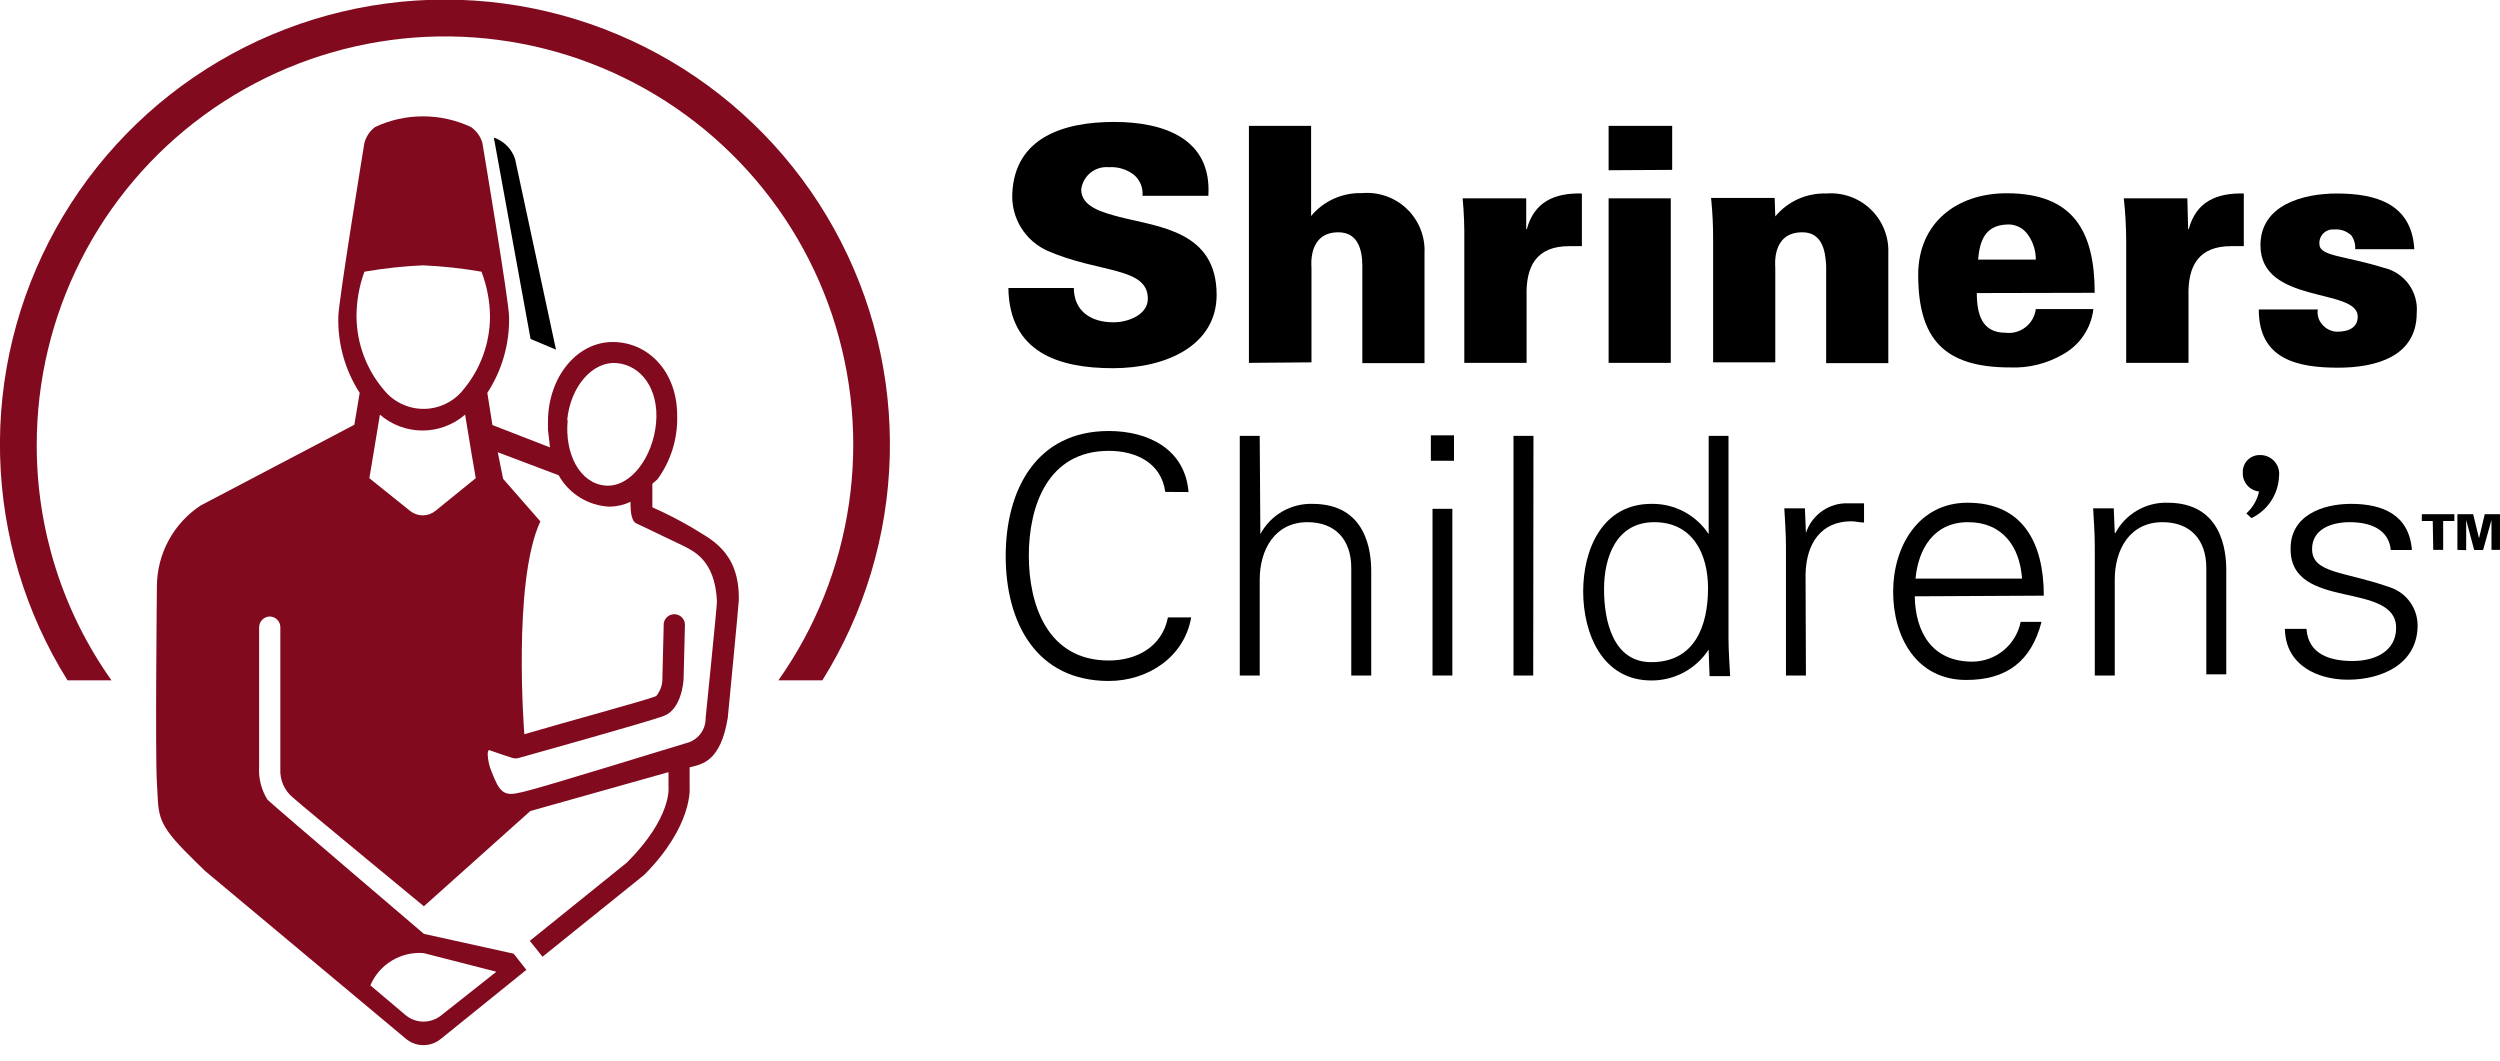 <?xml version="1.0" encoding="UTF-8"?>
<svg xmlns="http://www.w3.org/2000/svg" width="132" height="56" viewBox="0 0 132 56" fill="none">
  <g id="logoshc_1 2" clip-path="url(#clip0_1962_12521)">
    <path id="Vector" d="M128.449 27.51H127.872V27.148H129.59V27.51H128.999V29.034H128.476L128.449 27.51Z" fill="black"></path>
    <path id="Vector_2" d="M129.751 29.034V27.148H130.583L130.892 28.423L131.194 27.148H132.007V29.034H131.55V27.457L131.107 29.041H130.637L130.214 27.457V29.048L129.751 29.034Z" fill="black"></path>
    <path id="Vector_3" d="M60.324 10.338C60.343 10.131 60.312 9.922 60.234 9.73C60.156 9.537 60.032 9.366 59.874 9.231C59.491 8.937 59.013 8.793 58.532 8.828C58.186 8.799 57.843 8.905 57.573 9.124C57.304 9.344 57.13 9.658 57.088 10.002C57.088 10.915 58.189 11.211 59.102 11.453C61.197 11.99 64.238 12.198 64.238 15.568C64.238 18.199 61.647 19.441 58.76 19.441C55.873 19.441 53.295 18.595 53.242 15.205H56.699C56.699 16.38 57.545 17.018 58.793 17.018C59.586 17.018 60.606 16.608 60.606 15.776C60.606 14.084 58.048 14.433 55.33 13.252C54.744 12.995 54.25 12.566 53.914 12.021C53.578 11.477 53.416 10.843 53.45 10.204C53.584 7.25 56.182 6.438 58.82 6.438C61.459 6.438 63.989 7.317 63.801 10.338H60.324Z" fill="black"></path>
    <path id="Vector_4" d="M65.943 19.159V6.646H69.226V11.406C69.552 11.013 69.963 10.701 70.429 10.491C70.894 10.282 71.401 10.181 71.911 10.197C72.342 10.158 72.777 10.213 73.186 10.356C73.595 10.499 73.968 10.728 74.281 11.027C74.594 11.327 74.839 11.69 75 12.092C75.161 12.495 75.234 12.926 75.214 13.359V19.173H71.931V14.03C71.931 13.178 71.689 12.265 70.669 12.265C69.044 12.265 69.246 14.044 69.246 14.151V19.132L65.943 19.159Z" fill="black"></path>
    <path id="Vector_5" d="M80.584 12.097H80.618C81 10.667 82.068 10.177 83.524 10.217V12.997C83.283 12.997 83.055 12.997 82.853 12.997C81.141 12.997 80.55 14.03 80.604 15.682V19.159H77.315V12.688C77.325 11.948 77.296 11.209 77.228 10.473H80.584V12.097Z" fill="black"></path>
    <path id="Vector_6" d="M84.935 8.989V6.646H88.291V8.969L84.935 8.989ZM84.935 19.159V10.473H88.217V19.159H84.935Z" fill="black"></path>
    <path id="Vector_7" d="M93.735 11.426C94.062 11.033 94.473 10.721 94.938 10.511C95.404 10.302 95.911 10.201 96.421 10.217C96.849 10.182 97.279 10.238 97.684 10.381C98.089 10.524 98.459 10.752 98.769 11.049C99.08 11.346 99.323 11.706 99.484 12.104C99.645 12.502 99.72 12.93 99.703 13.359V19.173H96.421V14.03C96.38 13.178 96.179 12.265 95.159 12.265C93.527 12.265 93.735 14.044 93.735 14.151V19.132H90.453V12.688C90.457 11.941 90.421 11.195 90.345 10.452H93.702L93.735 11.426Z" fill="black"></path>
    <path id="Vector_8" d="M104.376 15.474C104.376 16.595 104.651 17.568 105.879 17.568C106.067 17.593 106.258 17.58 106.441 17.53C106.624 17.48 106.795 17.395 106.945 17.279C107.094 17.163 107.22 17.018 107.313 16.854C107.407 16.689 107.467 16.508 107.49 16.32H110.531C110.472 16.824 110.292 17.307 110.005 17.727C109.719 18.146 109.335 18.49 108.887 18.73C108.053 19.207 107.101 19.44 106.141 19.401C102.664 19.401 101.281 17.917 101.281 14.507C101.281 11.755 103.335 10.204 105.946 10.204C109.477 10.204 110.599 12.218 110.599 15.46L104.376 15.474ZM107.49 13.708C107.494 13.245 107.353 12.792 107.088 12.412C106.965 12.226 106.794 12.075 106.594 11.977C106.393 11.879 106.169 11.837 105.946 11.855C104.805 11.909 104.53 12.721 104.443 13.708H107.49Z" fill="black"></path>
    <path id="Vector_9" d="M115.533 12.097H115.566C115.949 10.667 117.016 10.177 118.473 10.217V12.997C118.231 12.997 118.003 12.997 117.802 12.997C116.09 12.997 115.499 14.03 115.553 15.682V19.159H112.263V12.688C112.26 11.948 112.218 11.208 112.136 10.473H115.492L115.533 12.097Z" fill="black"></path>
    <path id="Vector_10" d="M124.354 13.158C124.374 12.897 124.3 12.637 124.146 12.426C124.026 12.314 123.884 12.228 123.729 12.175C123.574 12.121 123.409 12.102 123.246 12.117C123.141 12.107 123.035 12.12 122.936 12.155C122.837 12.191 122.747 12.248 122.672 12.322C122.598 12.397 122.541 12.487 122.505 12.586C122.47 12.685 122.457 12.791 122.467 12.896C122.467 13.534 123.81 13.5 125.857 14.138C126.388 14.258 126.858 14.566 127.179 15.005C127.5 15.445 127.65 15.986 127.603 16.528C127.603 18.83 125.441 19.414 123.454 19.414C121.326 19.414 119.252 18.985 119.265 16.34H122.38C122.358 16.478 122.366 16.619 122.404 16.754C122.442 16.888 122.51 17.013 122.602 17.118C122.696 17.236 122.814 17.331 122.949 17.4C123.083 17.468 123.23 17.507 123.38 17.515C124.052 17.515 124.488 17.273 124.488 16.716C124.488 15.178 119.352 16.091 119.352 12.95C119.352 10.801 121.635 10.217 123.38 10.217C125.435 10.217 127.341 10.748 127.475 13.158H124.354Z" fill="black"></path>
    <path id="Vector_11" d="M61.526 25.973C61.317 24.436 59.981 23.805 58.545 23.805C55.303 23.805 54.322 26.745 54.322 29.336C54.322 31.928 55.303 34.875 58.545 34.875C59.948 34.875 61.351 34.203 61.666 32.599H62.895C62.526 34.72 60.579 35.955 58.545 35.955C54.712 35.955 53.101 32.874 53.101 29.363C53.101 25.852 54.725 22.757 58.545 22.757C60.613 22.757 62.573 23.704 62.754 25.98L61.526 25.973Z" fill="black"></path>
    <path id="Vector_12" d="M66.547 28.202C66.812 27.706 67.21 27.294 67.696 27.012C68.182 26.73 68.737 26.589 69.299 26.604C72.173 26.604 72.401 29.148 72.401 30.162V35.667H71.347V29.988C71.347 28.464 70.474 27.571 69.038 27.571C67.306 27.571 66.513 29.027 66.513 30.605V35.667H65.46V23.013H66.513L66.547 28.202Z" fill="black"></path>
    <path id="Vector_13" d="M76.771 24.328H75.549V22.986H76.771V24.328ZM76.684 26.866V35.667H75.637V26.866H76.684Z" fill="black"></path>
    <path id="Vector_14" d="M80.954 35.667H79.913V23.013H80.967L80.954 35.667Z" fill="black"></path>
    <path id="Vector_15" d="M90.218 34.371V34.297C89.891 34.8 89.443 35.213 88.915 35.498C88.387 35.783 87.797 35.931 87.197 35.929C84.592 35.929 83.592 33.438 83.592 31.229C83.592 29.021 84.592 26.604 87.197 26.604C87.794 26.594 88.385 26.735 88.913 27.014C89.441 27.293 89.89 27.702 90.218 28.202V23.013H91.265V33.686C91.265 34.358 91.319 35.069 91.352 35.7H90.265L90.218 34.371ZM87.344 27.571C85.331 27.571 84.693 29.43 84.693 31.109C84.693 32.787 85.169 34.962 87.183 34.962C89.479 34.962 90.184 33.055 90.184 31.055C90.184 29.269 89.392 27.571 87.344 27.571Z" fill="black"></path>
    <path id="Vector_16" d="M95.353 35.667H94.299V28.853C94.299 28.182 94.246 27.463 94.212 26.839H95.299L95.353 28.141C95.493 27.708 95.76 27.328 96.119 27.049C96.478 26.77 96.913 26.605 97.367 26.577C97.716 26.577 98.038 26.577 98.421 26.577V27.591C98.206 27.591 97.978 27.524 97.75 27.524C96.192 27.524 95.367 28.645 95.333 30.33L95.353 35.667Z" fill="black"></path>
    <path id="Vector_17" d="M101.099 31.485C101.133 33.358 101.992 34.935 104.147 34.935C104.748 34.93 105.329 34.718 105.792 34.336C106.255 33.953 106.573 33.423 106.691 32.834H107.792C107.248 34.935 105.933 35.902 103.818 35.902C101.187 35.902 99.958 33.639 99.958 31.243C99.958 28.846 101.301 26.544 103.885 26.544C106.832 26.544 107.913 28.698 107.913 31.451L101.099 31.485ZM106.765 30.551C106.644 28.853 105.731 27.571 103.912 27.571C102.093 27.571 101.28 29.007 101.14 30.551H106.765Z" fill="black"></path>
    <path id="Vector_18" d="M111.659 35.667H110.605V28.853C110.605 28.182 110.552 27.463 110.518 26.839H111.606L111.659 28.141H111.693C111.958 27.646 112.356 27.234 112.842 26.952C113.328 26.669 113.883 26.528 114.445 26.544C117.318 26.544 117.547 29.088 117.547 30.102V35.606H116.493V29.988C116.493 28.464 115.62 27.571 114.183 27.571C112.445 27.571 111.659 29.027 111.659 30.605V35.667Z" fill="black"></path>
    <path id="Vector_19" d="M118.607 27.108C118.946 26.802 119.181 26.398 119.279 25.953C119.033 25.926 118.807 25.806 118.647 25.617C118.487 25.429 118.406 25.186 118.419 24.939C118.416 24.817 118.437 24.696 118.482 24.582C118.528 24.469 118.596 24.366 118.683 24.28C118.77 24.195 118.874 24.128 118.988 24.084C119.102 24.04 119.224 24.021 119.346 24.026C119.487 24.026 119.627 24.056 119.756 24.114C119.885 24.172 120 24.257 120.093 24.363C120.187 24.47 120.256 24.594 120.298 24.73C120.339 24.865 120.351 25.007 120.333 25.147C120.314 25.613 120.169 26.065 119.912 26.455C119.655 26.844 119.297 27.156 118.876 27.356L118.607 27.108Z" fill="black"></path>
    <path id="Vector_20" d="M124.139 26.604C125.804 26.604 127.207 27.181 127.348 29.041H126.234C126.126 27.94 125.146 27.571 124.059 27.571C123.078 27.571 122.078 27.953 122.078 28.987C122.078 30.283 123.783 30.162 126.166 31.001C126.595 31.137 126.969 31.405 127.235 31.767C127.502 32.129 127.647 32.566 127.65 33.015C127.65 35.029 125.811 35.888 123.958 35.888C122.434 35.888 120.675 35.17 120.642 33.203H121.783C121.87 34.546 123.025 34.901 124.22 34.901C125.415 34.901 126.516 34.378 126.516 33.149C126.516 31.921 125.133 31.679 123.73 31.364C122.327 31.048 120.944 30.625 120.944 29.001C120.917 27.235 122.595 26.604 124.139 26.604Z" fill="black"></path>
    <path id="Vector_21" d="M27.195 8.391L29.356 18.461L28.014 17.897L26.074 7.264C26.335 7.352 26.573 7.5 26.767 7.695C26.962 7.891 27.108 8.129 27.195 8.391Z" fill="black"></path>
    <path id="Vector_22" d="M36.519 27.846C35.848 27.455 35.155 27.101 34.445 26.785V25.543L34.714 25.308C35.423 24.336 35.789 23.155 35.754 21.952C35.767 19.669 34.264 18.058 32.35 18.058C30.437 18.058 28.933 19.945 28.933 22.261C28.933 22.408 28.933 22.549 28.933 22.697L29.041 23.623L26 22.442L25.731 20.744C26.511 19.547 26.912 18.143 26.879 16.716C26.879 15.95 25.47 7.546 25.47 7.546C25.372 7.204 25.158 6.908 24.865 6.706C24.073 6.335 23.209 6.143 22.334 6.143C21.46 6.143 20.596 6.335 19.804 6.706C19.528 6.916 19.33 7.211 19.24 7.546C19.24 7.546 17.864 15.95 17.864 16.716C17.825 18.141 18.218 19.545 18.991 20.744L18.709 22.428L10.593 26.691C9.888 27.156 9.308 27.787 8.905 28.53C8.502 29.272 8.289 30.103 8.284 30.948C8.284 30.948 8.19 39.876 8.284 41.319C8.391 42.924 8.197 43.333 9.741 44.911C10.043 45.22 10.412 45.582 10.835 45.992L21.455 54.866C21.711 55.072 22.03 55.184 22.358 55.184C22.686 55.184 23.005 55.072 23.261 54.866L27.792 51.208L27.121 50.355L22.381 49.308C22.381 49.308 14.359 42.467 14.124 42.225C13.801 41.708 13.646 41.103 13.681 40.493V33.116C13.683 32.967 13.743 32.824 13.848 32.719C13.954 32.614 14.096 32.554 14.245 32.552C14.394 32.554 14.535 32.614 14.64 32.719C14.744 32.825 14.802 32.967 14.802 33.116C14.802 33.116 14.802 40.151 14.802 40.587C14.785 40.878 14.837 41.168 14.953 41.434C15.07 41.7 15.248 41.934 15.474 42.118C15.93 42.534 22.381 47.851 22.381 47.851L28 42.823L35.297 40.769V41.554C35.297 41.554 35.499 43.145 33.102 45.542L27.974 49.677L28.645 50.516L34.015 46.193C36.62 43.568 36.412 41.554 36.412 41.554V40.514C37.083 40.353 38.05 40.205 38.426 37.902C38.426 37.902 39.003 31.928 39.01 31.686C39.05 29.075 37.479 28.457 36.519 27.846ZM22.361 50.322L26.208 51.308L23.261 53.638C23.002 53.834 22.686 53.94 22.361 53.94C22.037 53.94 21.721 53.834 21.462 53.638L19.555 52.027C19.786 51.485 20.181 51.029 20.684 50.724C21.188 50.418 21.774 50.277 22.361 50.322ZM18.824 16.716C18.824 15.908 18.964 15.106 19.24 14.346C20.263 14.168 21.297 14.056 22.334 14.01C23.37 14.056 24.401 14.168 25.422 14.346C25.712 15.103 25.865 15.905 25.872 16.716C25.868 18.128 25.369 19.493 24.463 20.576C24.211 20.892 23.892 21.147 23.528 21.322C23.164 21.498 22.765 21.589 22.361 21.589C21.957 21.589 21.559 21.498 21.195 21.322C20.831 21.147 20.512 20.892 20.26 20.576C19.344 19.497 18.835 18.131 18.824 16.716ZM22.992 26.973C22.802 27.127 22.565 27.211 22.321 27.211C22.077 27.211 21.84 27.127 21.65 26.973L19.502 25.248C19.502 25.248 19.857 23.147 20.059 21.892C20.683 22.433 21.481 22.732 22.308 22.732C23.134 22.732 23.933 22.433 24.557 21.892C24.758 23.16 25.12 25.248 25.12 25.248L22.992 26.973ZM29.947 22.187C30.115 20.408 31.29 19.052 32.579 19.173C33.868 19.294 34.807 20.562 34.64 22.348C34.472 24.134 33.297 25.758 31.954 25.637C30.612 25.517 29.806 23.966 29.974 22.187H29.947ZM37.258 37.902C37.264 38.181 37.184 38.455 37.027 38.686C36.871 38.917 36.646 39.094 36.385 39.191C36.036 39.285 28.605 41.594 27.658 41.803L27.41 41.856C26.597 42.051 26.362 41.809 25.953 40.735C25.834 40.456 25.766 40.159 25.752 39.856C25.745 39.77 25.761 39.685 25.799 39.607C25.799 39.607 25.799 39.607 25.832 39.607C26.094 39.708 27.047 40.017 27.047 40.017C27.163 40.054 27.287 40.054 27.403 40.017C27.665 39.936 34.17 38.137 35.063 37.795C35.955 37.453 36.096 36.056 36.096 35.781L36.163 33.055C36.172 32.977 36.164 32.897 36.14 32.822C36.116 32.746 36.076 32.677 36.023 32.618C35.97 32.559 35.905 32.511 35.833 32.479C35.761 32.447 35.682 32.43 35.603 32.43C35.524 32.43 35.445 32.447 35.373 32.479C35.301 32.511 35.236 32.559 35.183 32.618C35.13 32.677 35.09 32.746 35.066 32.822C35.042 32.897 35.034 32.977 35.042 33.055L34.975 35.781C34.989 36.135 34.872 36.481 34.646 36.754C34.029 37.003 29.947 38.097 27.685 38.768C27.685 38.768 27.047 30.712 28.531 27.53L26.564 25.282L26.282 23.879L29.497 25.094C29.766 25.576 30.154 25.982 30.624 26.272C31.094 26.562 31.631 26.728 32.183 26.752C32.566 26.747 32.944 26.66 33.29 26.497C33.29 26.799 33.29 27.443 33.566 27.618L36.036 28.799C36.6 29.088 37.761 29.558 37.855 31.76C37.862 31.954 37.258 37.902 37.258 37.902Z" fill="#820A1E"></path>
    <path id="Vector_23" d="M1.94 23.489C1.938 20.099 2.737 16.756 4.27 13.732C5.803 10.708 8.027 8.088 10.763 6.086C13.499 4.083 16.668 2.754 20.014 2.206C23.36 1.658 26.788 1.908 30.019 2.934C33.25 3.96 36.194 5.733 38.611 8.111C41.029 10.488 42.851 13.402 43.93 16.616C45.01 19.83 45.316 23.253 44.823 26.608C44.331 29.962 43.055 33.154 41.098 35.922H43.42C45.642 32.365 46.871 28.279 46.98 24.086C47.09 19.894 46.075 15.749 44.041 12.082C42.008 8.414 39.03 5.357 35.417 3.229C31.803 1.101 27.686 -0.021 23.492 -0.021C19.299 -0.021 15.182 1.101 11.568 3.229C7.955 5.357 4.977 8.414 2.944 12.082C0.91 15.749 -0.105 19.894 0.005 24.086C0.114 28.279 1.343 32.365 3.565 35.922H5.887C3.31 32.289 1.93 27.943 1.94 23.489Z" fill="#820A1E"></path>
  </g>
  <defs>
    <clipPath id="clip0_1962_12521">
      <rect width="132" height="55.182" fill="white"></rect>
    </clipPath>
  </defs>
</svg>
